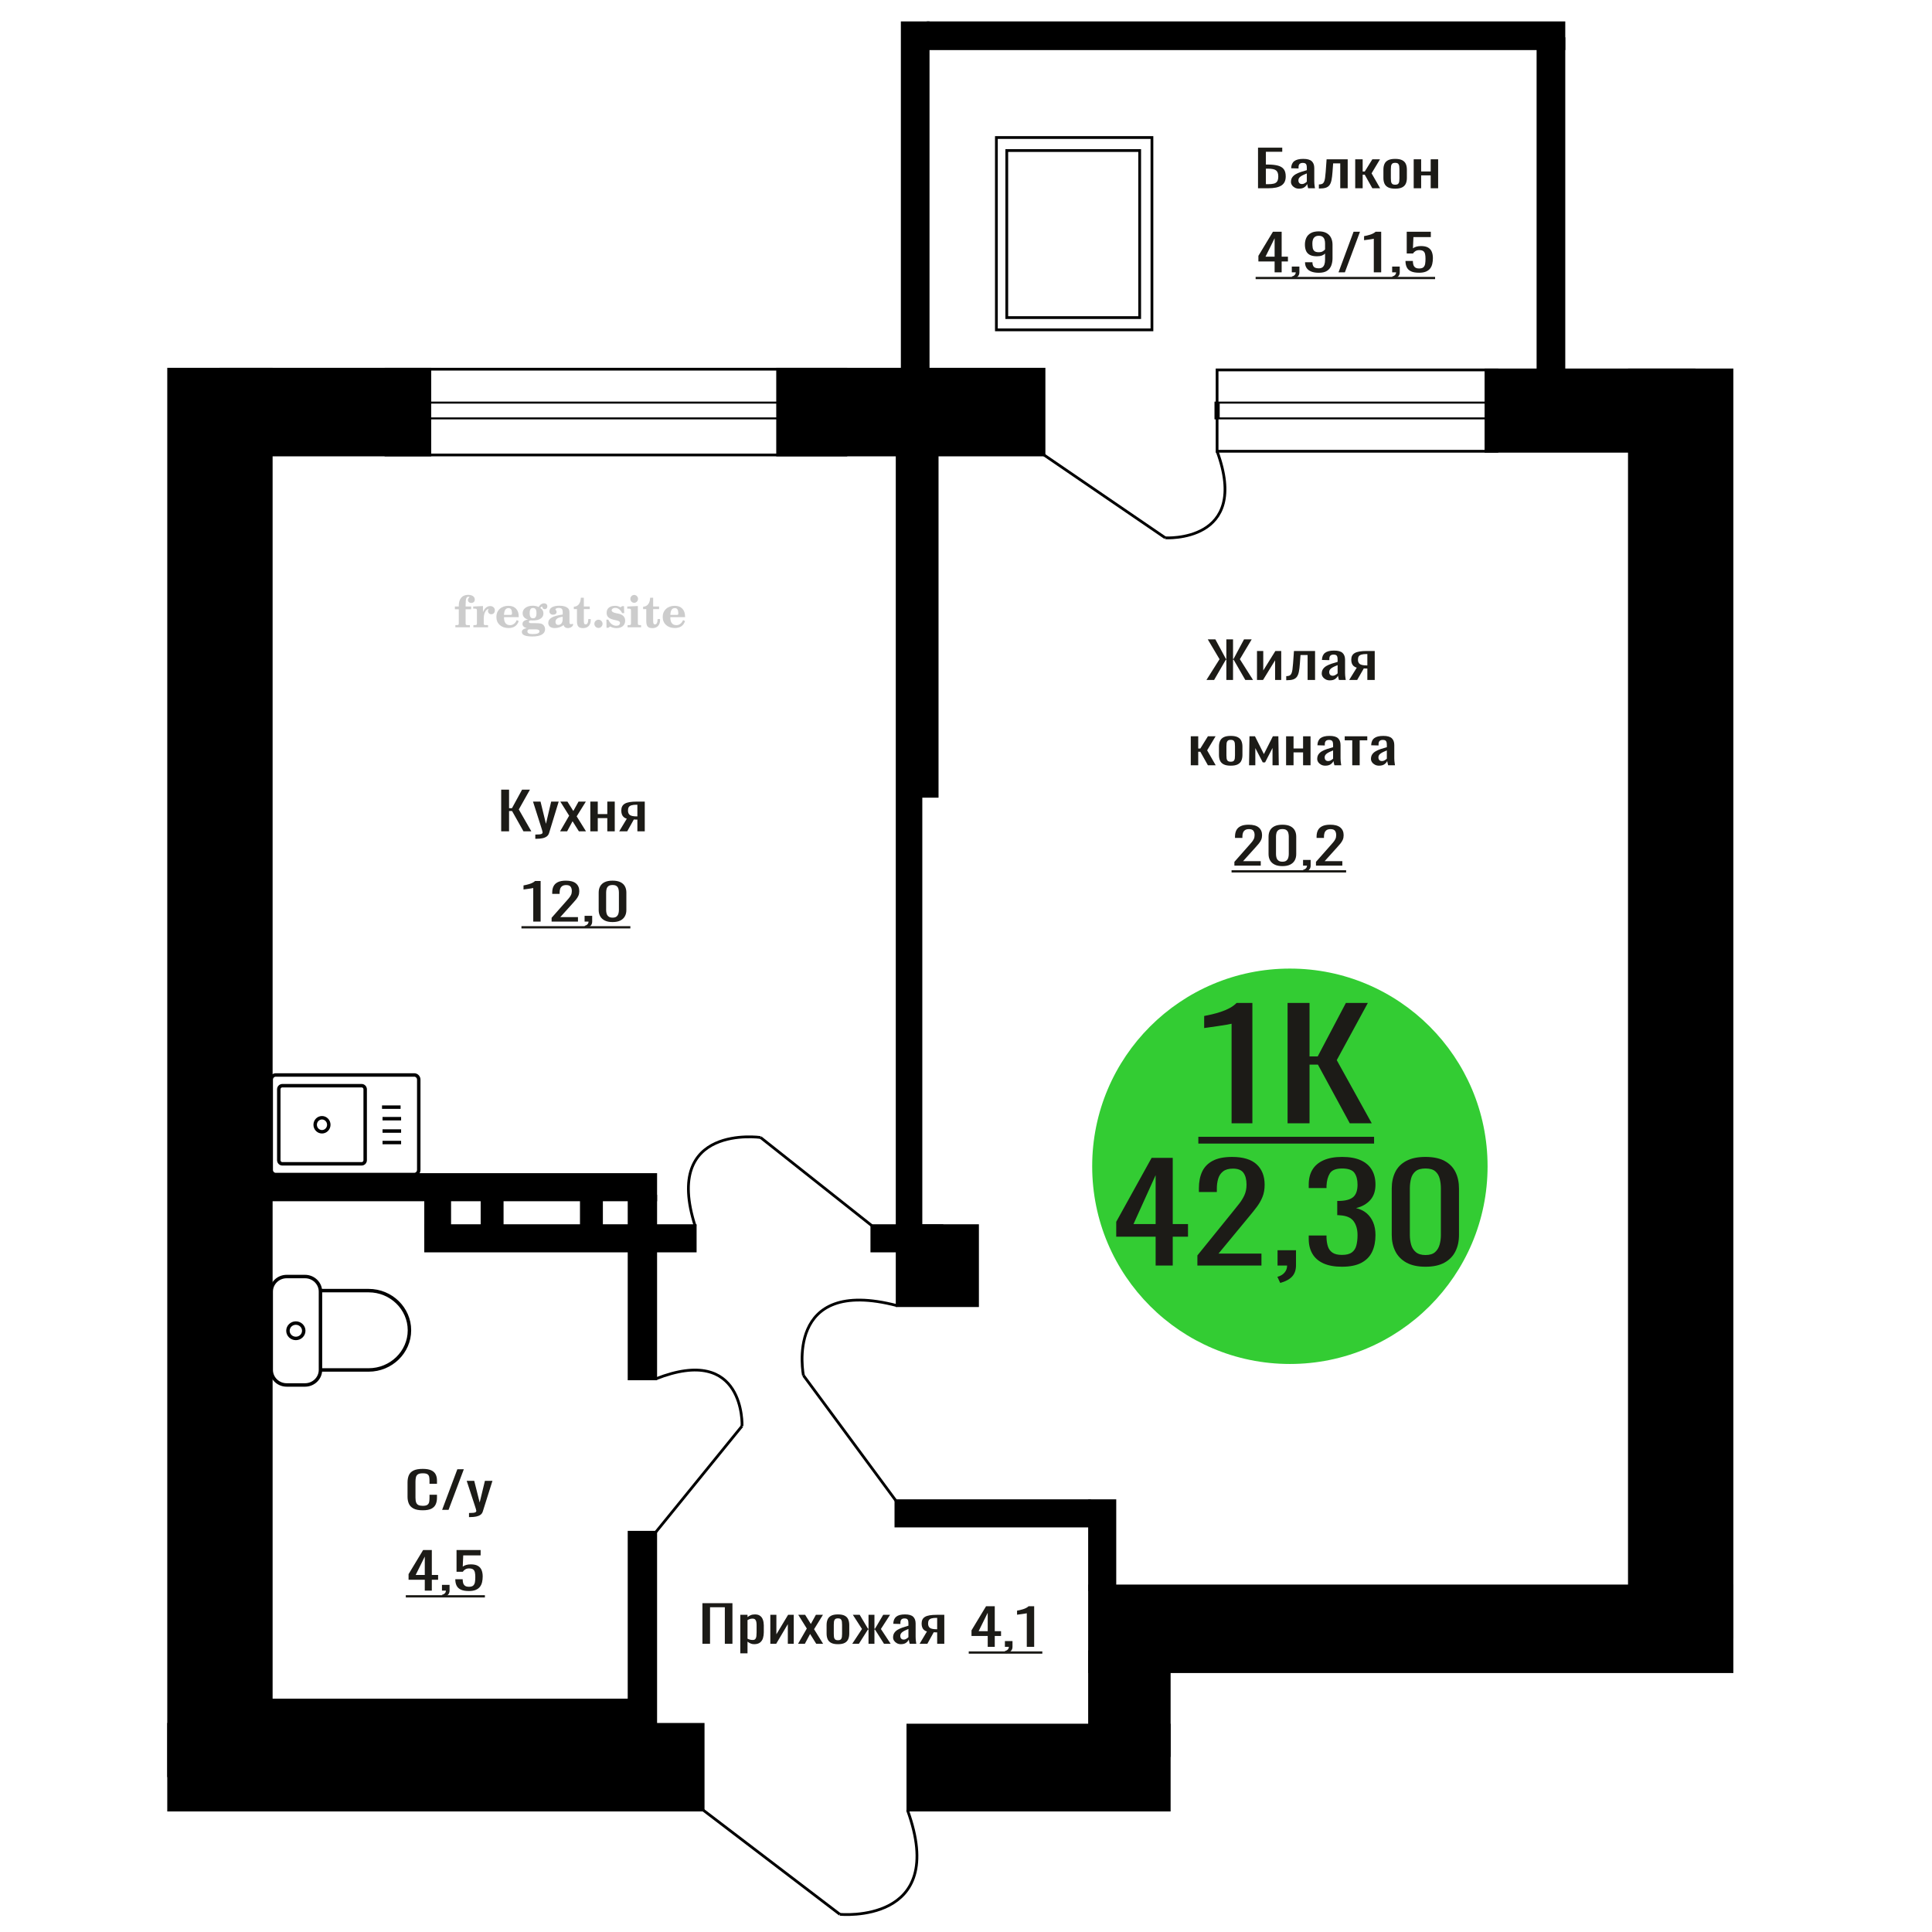 <?xml version="1.0" encoding="UTF-8"?>
<!DOCTYPE svg PUBLIC "-//W3C//DTD SVG 1.1//EN" "http://www.w3.org/Graphics/SVG/1.1/DTD/svg11.dtd">
<!-- Creator: CorelDRAW 2019 -->
<svg xmlns="http://www.w3.org/2000/svg" xml:space="preserve" width="140mm" height="140mm" version="1.1" style="shape-rendering:geometricPrecision; text-rendering:geometricPrecision; image-rendering:optimizeQuality; fill-rule:evenodd; clip-rule:evenodd"
viewBox="0 0 14000 14000"
 xmlns:xlink="http://www.w3.org/1999/xlink">
 <defs>
  <style type="text/css">
   <![CDATA[
    .str0 {stroke:black;stroke-width:25;stroke-miterlimit:22.926}
    .str1 {stroke:black;stroke-width:20;stroke-miterlimit:22.926}
    .fil1 {fill:none}
    .fil5 {fill:black}
    .fil2 {fill:#1C1B17}
    .fil3 {fill:#33CC33}
    .fil0 {fill:#1C1B17;fill-rule:nonzero}
    .fil4 {fill:#CCCCCC;fill-rule:nonzero}
   ]]>
  </style>
 </defs>
 <g id="Слой_x0020_1">
  <path class="fil0" d="M3063.33 10944.09c-28.98,0 -51.49,-4.36 -67.49,-13.08 -16.01,-8.72 -27.13,-20.46 -33.37,-35.23 -6.23,-14.77 -9.35,-31.24 -9.35,-49.4l0 -103.89c0,-19.86 3.12,-37.17 9.35,-51.94 6.24,-14.77 17.36,-26.22 33.37,-34.33 16,-8.11 38.51,-12.17 67.49,-12.17 25.63,0 45.94,3.39 60.93,10.17 15,6.78 25.79,16.47 32.36,29.06 6.57,12.6 9.86,27.73 9.86,45.41l0 23.25 -54.09 0 0 -20.71c0,-10.9 -0.77,-20.52 -2.29,-28.88 -1.51,-8.35 -5.64,-14.83 -12.39,-19.43 -6.73,-4.6 -18.02,-6.9 -33.86,-6.9 -16.19,0 -27.98,2.48 -35.4,7.44 -7.42,4.97 -12.22,11.99 -14.41,21.07 -2.2,9.08 -3.3,19.68 -3.3,31.79l0 116.6c0,14.77 1.7,26.45 5.07,35.05 3.37,8.6 8.92,14.71 16.68,18.34 7.75,3.63 18.2,5.45 31.36,5.45 15.49,0 26.63,-2.48 33.36,-7.45 6.74,-4.96 10.96,-11.8 12.64,-20.52 1.69,-8.72 2.54,-18.89 2.54,-30.51l0 -21.8 54.09 0 0 21.8c0,17.92 -3.04,33.72 -9.11,47.4 -6.05,13.68 -16.51,24.34 -31.34,31.97 -14.83,7.63 -35.74,11.44 -62.7,11.44z"/>
  <polygon id="1" class="fil0" points="3203.89,10940.82 3314.12,10646.6 3361.14,10646.6 3250.41,10940.82 "/>
  <path id="2" class="fil0" d="M3398.57 10993.49l0 -29.79c13.14,0 23.6,-0.42 31.35,-1.27 7.75,-0.84 13.31,-2.42 16.67,-4.72 3.39,-2.3 5.07,-5.51 5.07,-9.63 0,-2.17 -1.18,-7.02 -3.55,-14.52 -2.35,-7.51 -4.88,-15.5 -7.58,-23.98l-58.65 -178.71 54.61 0 39.43 156.92 37.92 -156.92 54.61 0 -69.77 221.57c-3.03,10.17 -8.6,18.23 -16.69,24.16 -8.09,5.93 -18.46,10.23 -31.09,12.89 -12.64,2.67 -27.9,4 -45.76,4l-6.57 0z"/>
  <path class="fil1 str0" d="M1965.43 9927.17l0 -568.06c0,-59.86 50.35,-108.83 111.89,-108.83l133.01 0c61.54,0 111.89,48.97 111.89,108.83l0 568.06c0,59.85 -50.35,108.82 -111.89,108.82l-133.01 0c-61.54,0 -111.89,-48.97 -111.89,-108.82zm356.79 0l0 -574.86 349.3 0c162.54,0 295.52,129.34 295.52,287.42l0 0.01c0,158.09 -132.98,287.43 -295.52,287.43l-349.3 0zm-235.66 -284.03c0,-30.76 25.64,-55.7 57.27,-55.7 31.63,0 57.27,24.94 57.27,55.7 0,30.76 -25.64,55.7 -57.27,55.7 -31.63,0 -57.27,-24.94 -57.27,-55.7z"/>
  <path class="fil0" d="M3078.13 11526.26l0 -78.82 -117.54 0 0 -40.69 105.53 -174.71 63.02 0 0 180.89 45.53 0 0 34.51 -45.53 0 0 78.82 -51.01 0zm-66.03 -113.33l66.03 0 0 -133.67 -66.03 133.67z"/>
  <path id="1" class="fil0" d="M3210.66 11573.84l-8.5 -16.7c9.01,-2.18 16.09,-6 21.26,-11.45 5.17,-5.45 7.76,-11.92 7.76,-19.43l-28.52 0 0 -41.77 55.02 0 0 41.04c0,12.84 -3.84,23.07 -11.51,30.7 -7.65,7.63 -19.5,13.5 -35.51,17.61z"/>
  <path id="2" class="fil0" d="M3397.24 11529.17c-24.35,0 -43.69,-3.39 -58.03,-10.17 -14.33,-6.79 -24.59,-16.59 -30.76,-29.43 -6.17,-12.83 -9.25,-28.09 -9.25,-45.77l53.52 0c0,8.72 1.01,17.26 3,25.61 2,8.36 6.26,15.26 12.75,20.71 6.5,5.45 16.43,8.17 29.76,8.17 14.68,0 25.19,-3.09 31.52,-9.26 6.33,-6.18 10.33,-14.53 12.01,-25.07 1.66,-10.53 2.49,-22.46 2.49,-35.77 0,-13.32 -0.99,-24.64 -3,-33.97 -2,-9.32 -6.17,-16.46 -12.51,-21.43 -6.33,-4.96 -16.33,-7.45 -30,-7.45 -11,0 -20.34,2.49 -28.01,7.45 -7.67,4.97 -13.34,10.6 -17,16.89l-45.53 0 0 -157.64 174.56 0 0 38.86 -126.04 0 -3.5 81.37c6.68,-5.09 14.92,-9.08 24.76,-11.99 9.84,-2.9 21.09,-4.36 33.76,-4.36 22,0 39.27,3.76 51.77,11.26 12.51,7.51 21.33,17.8 26.51,30.88 5.16,13.07 7.75,28.09 7.75,45.04 0,15.01 -1.5,29 -4.5,41.95 -3,12.96 -8.25,24.22 -15.75,33.79 -7.51,9.56 -17.77,17.01 -30.76,22.33 -13.02,5.33 -29.51,8 -49.52,8z"/>
  <polygon id="3" class="fil2" points="2940.58,11559.28 3513.77,11559.28 3513.77,11575.79 2940.58,11575.79 "/>
  <circle class="fil3" cx="9346.96" cy="8451.28" r="1432.58"/>
  <path class="fil0" d="M8374.16 9170.54l0 -209.03 -285.56 0 0 -107.89 256.41 -463.34 153.1 0 0 479.71 110.58 0 0 91.52 -110.58 0 0 209.03 -123.95 0zm-160.4 -300.55l160.4 0 0 -354.49 -160.4 354.49z"/>
  <path id="1" class="fil0" d="M8676.73 9170.54l0 -73.21 250.32 -309.22c18.64,-23.12 35.85,-44.63 51.65,-64.54 15.8,-19.9 28.76,-40.94 38.89,-63.09 10.13,-22.16 15.19,-47.68 15.19,-76.58 0,-35.97 -7.29,-64.22 -21.88,-84.77 -14.58,-20.55 -40.1,-30.83 -76.56,-30.83 -30.77,0 -54.68,6.74 -71.68,20.23 -17.02,13.49 -28.76,31.15 -35.25,52.98 -6.47,21.84 -9.71,45.28 -9.71,70.32l0 26.01 -130.03 0 0 -26.97c0,-46.88 7.91,-87.18 23.7,-120.89 15.79,-33.72 41.31,-59.89 76.56,-78.51 35.23,-18.63 82.02,-27.94 140.35,-27.94 79.38,0 138.52,17.82 177.41,53.46 38.88,35.65 58.32,84.93 58.32,147.87 0,33.39 -5.06,62.61 -15.19,87.66 -10.12,25.04 -23.29,48.48 -39.49,70.32 -16.21,21.83 -34.03,44.31 -53.47,67.43l-226.01 273.57 311.07 0 0 86.7 -464.19 0z"/>
  <path id="2" class="fil0" d="M9277.02 9296.73l-20.66 -44.31c21.87,-5.78 39.09,-15.89 51.64,-30.34 12.56,-14.45 18.83,-31.63 18.83,-51.54l-69.26 0 0 -110.78 133.67 0 0 108.85c0,34.04 -9.32,61.17 -27.95,81.4 -18.63,20.23 -47.39,35.8 -86.27,46.72z"/>
  <path id="3" class="fil0" d="M9724.19 9179.21c-53.46,0 -98.01,-8.03 -133.66,-24.08 -35.65,-16.06 -62.38,-39.18 -80.2,-69.36 -17.82,-30.18 -26.73,-65.82 -26.73,-106.92l0 -26.01 128.8 0c0,2.57 0,5.29 0,8.18 0,2.89 0,5.94 0,9.16 0.81,23.11 4.25,43.99 10.33,62.61 6.07,18.62 17.01,33.39 32.81,44.31 15.8,10.92 38.68,16.38 68.65,16.38 31.6,0 55.49,-5.94 71.7,-17.82 16.2,-11.88 27.14,-28.74 32.81,-50.58 5.67,-21.83 8.51,-46.88 8.51,-75.13 0,-41.1 -9.53,-74.66 -28.56,-100.67 -19.04,-26.01 -52.45,-40.29 -100.25,-42.86 -2.44,-0.65 -5.46,-0.97 -9.11,-0.97 -3.64,0 -6.68,0 -9.12,0l0 -103.07c2.44,0 5.27,0 8.5,0 3.25,0 6.08,0 8.52,0 46.17,-1.28 79.38,-10.92 99.64,-28.9 20.25,-17.98 30.38,-47.84 30.38,-89.58 0,-35.32 -7.5,-63.58 -22.48,-84.77 -14.99,-21.2 -44.76,-31.79 -89.31,-31.79 -44.56,0 -74.13,11.72 -88.71,35.16 -14.58,23.44 -22.69,53.46 -24.31,90.07 0,2.56 0,5.29 0,8.18 0,2.89 0,5.62 0,8.19l-128.8 0 0 -26.01c0,-41.74 8.91,-77.38 26.73,-106.92 17.82,-29.54 44.76,-52.34 80.8,-68.4 36.06,-16.05 80.81,-24.08 134.29,-24.08 54.26,0 99.22,8.03 134.87,24.08 35.65,16.06 62.38,39.02 80.2,68.88 17.83,29.86 26.73,65.66 26.73,107.41 0,46.88 -12.75,84.44 -38.27,112.7 -25.52,28.26 -59.74,47.52 -102.68,57.8 29.97,7.06 55.29,19.26 75.94,36.6 20.66,17.34 36.66,39.34 48,65.99 11.35,26.65 17.01,57.64 17.01,92.96 0,46.23 -8.09,86.53 -24.29,120.89 -16.21,34.36 -42.13,61.01 -77.78,79.95 -35.64,18.95 -82.63,28.42 -140.96,28.42z"/>
  <path id="4" class="fil0" d="M10329.34 9179.21c-55.9,0 -101.86,-9.95 -137.92,-29.86 -36.05,-19.91 -62.78,-47.2 -80.2,-81.88 -17.42,-34.68 -26.13,-74.18 -26.13,-118.49l0 -336.18c0,-45.6 8.51,-85.58 25.52,-119.93 17.02,-34.36 43.55,-61.17 79.6,-80.44 36.04,-19.27 82.43,-28.9 139.13,-28.9 56.71,0 102.88,9.63 138.53,28.9 35.64,19.27 61.96,46.08 78.98,80.44 17.02,34.35 25.52,74.33 25.52,119.93l0 336.18c0,44.96 -8.7,84.77 -26.13,119.45 -17.42,34.68 -43.94,61.81 -79.59,81.4 -35.64,19.59 -81.42,29.38 -137.31,29.38zm0 -84.77c30.79,0 54.08,-7.06 69.87,-21.19 15.79,-14.13 26.73,-32.27 32.81,-54.43 6.08,-22.15 9.11,-45.11 9.11,-68.87l0 -338.12c0,-25.04 -2.83,-48.64 -8.5,-70.8 -5.67,-22.16 -16.4,-39.98 -32.21,-53.46 -15.79,-13.49 -39.48,-20.23 -71.08,-20.23 -31.59,0 -55.49,6.74 -71.69,20.23 -16.21,13.48 -27.15,31.3 -32.81,53.46 -5.68,22.16 -8.5,45.76 -8.5,70.8l0 338.12c0,23.76 3.02,46.72 9.1,68.87 6.08,22.16 17.42,40.3 34.03,54.43 16.61,14.13 39.9,21.19 69.87,21.19z"/>
  <path class="fil0" d="M8924.49 8139.88l0 -721.52c-0.94,0.71 -11.5,2.87 -31.69,6.46 -20.2,3.59 -42.98,7.18 -68.33,10.77 -25.35,3.59 -47.89,6.82 -67.62,9.69 -19.73,2.87 -30.06,4.31 -30.99,4.31l0 -87.23c15.96,-2.87 34.51,-6.82 55.64,-11.85 21.14,-5.02 42.73,-11.13 64.8,-18.3 22.07,-7.18 43.21,-16.16 63.4,-26.93 20.2,-10.77 37.33,-23.33 51.42,-37.69l114.11 0 0 872.29 -150.74 0z"/>
  <polygon id="1" class="fil0" points="9330.21,8139.88 9330.21,7267.59 9489.4,7267.59 9489.4,7655.28 9548.57,7655.28 9752.84,7267.59 9912.03,7267.59 9686.63,7682.2 9940.21,8139.88 9781.02,8139.88 9549.98,7714.5 9489.4,7714.5 9489.4,8139.88 "/>
  <polygon id="2" class="fil2" points="8683.59,8237.78 9957.12,8237.78 9957.12,8286.73 8683.59,8286.73 "/>
  <path class="fil4" d="M3296.36 4415.06l0 -20 28.15 0 0 -6.35c0,-24.71 5.87,-43.87 17.67,-57.58 11.8,-13.7 28.37,-20.53 49.64,-20.53 14.92,0 26.72,3.07 35.45,9.16 8.74,6.08 13.13,14.28 13.13,24.6 0,7.68 -2.33,13.71 -6.99,18.1 -4.65,4.39 -11.11,6.56 -19.42,6.56 -6.82,0 -12.38,-2.01 -16.67,-6.03 -4.28,-4.02 -6.45,-9.21 -6.45,-15.5 0,-6.62 2.96,-12.49 8.94,-17.68 1.22,-1.22 1.85,-2.01 1.85,-2.33 0,-1.11 -0.53,-1.96 -1.53,-2.43 -1.06,-0.53 -2.75,-0.8 -5.13,-0.8 -7.89,0 -13.34,4.03 -16.36,12.02 -3.07,7.99 -4.6,24.23 -4.6,48.73l0 10.06 39.95 0 0 20 -39.95 0 0 102.87c0,4.66 0.95,7.83 2.91,9.52 1.96,1.7 5.72,2.54 11.27,2.54l16.94 0 0 15.88 -105.41 0 0 -15.88 13.91 -0.31c4.24,-0.21 7.09,-1.11 8.63,-2.81 1.48,-1.64 2.22,-4.6 2.22,-8.94l0 -102.87 -28.15 0z"/>
  <path id="1" class="fil4" d="M3430.24 4545.87l0 -15.88 14.87 -0.31c4.34,-0.32 7.25,-1.27 8.68,-2.86 1.43,-1.59 2.17,-4.55 2.17,-8.89l0 -95.04c0,-5.08 -1.11,-8.47 -3.39,-10.11 -2.27,-1.64 -6.98,-2.48 -14.13,-2.48 -0.95,0 -2.48,0.05 -4.6,0.16 -2.12,0.1 -3.7,0.15 -4.87,0.15l0 -15.55 70.75 -3.5 0 43.71c6.25,-14.34 13.65,-25.18 22.39,-32.49 8.67,-7.25 18.46,-10.9 29.42,-10.9 10.16,0 18.41,2.86 24.76,8.52 6.35,5.72 9.53,12.97 9.53,21.86 0,8.67 -2.33,15.61 -7.04,20.85 -4.71,5.23 -10.9,7.83 -18.57,7.83 -7.15,0 -12.97,-2.28 -17.47,-6.88 -4.49,-4.61 -6.77,-10.59 -6.77,-17.94 0,-2.91 0.48,-5.56 1.43,-8.04 0.9,-2.49 2.38,-4.87 4.34,-7.15 -11.8,3.81 -20.75,12.01 -26.94,24.5 -6.19,12.49 -9.31,28.79 -9.31,48.84l0 33.66c0,4.34 0.74,7.3 2.22,8.94 1.54,1.7 4.39,2.6 8.63,2.81l20.27 0.31 0 15.88 -106.37 0z"/>
  <path id="2" class="fil4" d="M3744.62 4493.48l13.97 6.67c-4.97,16.62 -13.65,29.26 -26.09,37.89 -12.48,8.62 -28.31,12.91 -47.51,12.91 -26.36,0 -47.58,-7.41 -63.77,-22.17 -16.14,-14.77 -24.23,-34.13 -24.23,-58.1 0,-23.92 8.04,-43.4 24.07,-58.32 16.09,-14.92 37.1,-22.38 63.03,-22.38 23.65,0 42.01,6.82 55.14,20.53 13.12,13.65 19.68,32.86 19.68,57.52l0 4.18 -106.68 0 0 2.17c0,18.36 3.7,32.23 11.06,41.59 7.41,9.37 18.41,14.02 32.97,14.02 10.63,0 20,-3.06 28.04,-9.2 8.1,-6.14 14.87,-15.24 20.32,-27.31zm-92.39 -37.78l48.79 0c3.33,0 5.66,-0.74 6.98,-2.17 1.33,-1.43 2.02,-4.07 2.02,-7.94 0,-13.65 -2.07,-23.6 -6.14,-29.79 -4.08,-6.19 -10.48,-9.31 -19.26,-9.31 -10.11,0 -17.84,4.07 -23.18,12.17 -5.29,8.15 -8.36,20.48 -9.21,37.04z"/>
  <path id="3" class="fil4" d="M3817.22 4551.64c-10.26,-2.59 -17.99,-6.41 -23.23,-11.54 -5.23,-5.13 -7.83,-11.43 -7.83,-19 0,-8.36 3.44,-15.24 10.37,-20.69 6.94,-5.39 16.94,-9.1 29.96,-11.06 -12.81,-3.43 -22.55,-9.04 -29.27,-16.93 -6.72,-7.83 -10.1,-17.41 -10.1,-28.68 0,-16.09 6.82,-29.21 20.47,-39.26 13.66,-10.11 31.49,-15.14 53.5,-15.14 7.78,0 15.08,0.8 22.02,2.33 6.93,1.54 13.65,3.86 20.16,6.93l5.45 -7.88c4.23,-6.03 9.31,-10.64 15.18,-13.92 5.88,-3.28 12.02,-4.92 18.42,-4.92 7.04,0 12.75,2.01 17.2,6.03 4.44,4.08 6.67,9.26 6.67,15.56 0,6.19 -1.7,11.27 -5.14,15.13 -3.38,3.87 -7.83,5.82 -13.28,5.82 -3.76,0 -6.93,-0.79 -9.63,-2.38 -2.7,-1.64 -4.87,-4.07 -6.51,-7.35 -0.63,-1.27 -1,-2.81 -1.22,-4.66 -0.31,-2.59 -1.43,-3.91 -3.28,-4.02 -1.85,0 -3.91,0.9 -6.19,2.7 -2.27,1.8 -4.13,4.07 -5.55,6.82 7.83,5.4 13.54,11.17 17.14,17.36 3.6,6.25 5.4,13.39 5.4,21.43 0,16.14 -6.56,28.79 -19.63,37.94 -13.07,9.16 -31.23,13.76 -54.46,13.76 -1.95,0 -4.71,-0.1 -8.25,-0.32 -3.49,-0.21 -6.03,-0.31 -7.57,-0.31 -4.87,0 -8.68,0.9 -11.37,2.75 -2.76,1.8 -4.13,4.29 -4.13,7.46 0,3.65 1.21,6.19 3.65,7.62 2.43,1.43 6.67,2.17 12.75,2.17l23.02 0c12.07,0 22.6,0.37 31.54,1.16 8.99,0.8 15.13,1.8 18.57,3.02 8.68,3.12 15.45,8.26 20.32,15.5 4.87,7.25 7.31,15.62 7.31,25.09 0,16.72 -7.94,29.58 -23.82,38.57 -15.87,9 -38.63,13.5 -68.31,13.5 -25.24,0 -44.24,-2.75 -56.99,-8.2 -12.76,-5.51 -19.16,-13.66 -19.16,-24.5 0,-7.15 3.12,-13.08 9.31,-17.89 6.19,-4.82 15.03,-8.15 26.51,-10zm15.62 8.84c-4.03,1.64 -6.88,3.54 -8.58,5.66 -1.69,2.11 -2.54,4.87 -2.54,8.31 0,6.93 3.02,12.06 9,15.34 5.98,3.33 15.29,4.98 27.94,4.98 17.14,0 29.84,-1.59 38.05,-4.71 8.2,-3.18 12.33,-8.05 12.33,-14.72 0,-5.23 -2.23,-9.04 -6.67,-11.37 -4.45,-2.33 -12.07,-3.49 -22.86,-3.49l-46.67 0zm5.39 -117.59c0,13.07 1.96,22.6 5.88,28.58 3.97,5.98 10.1,8.99 18.52,8.99 8.46,0 14.71,-3.01 18.78,-9.1 4.02,-6.03 6.04,-15.5 6.04,-28.47 0,-12.7 -2.02,-22.12 -6.04,-28.2 -4.07,-6.09 -10.32,-9.16 -18.78,-9.16 -8.42,0 -14.55,3.07 -18.52,9.16 -3.92,6.08 -5.88,15.5 -5.88,28.2z"/>
  <path id="4" class="fil4" d="M4077.36 4469.03c-18.79,3.02 -32.17,7.47 -40.11,13.34 -7.99,5.87 -11.96,14.13 -11.96,24.82 0,6.51 1.8,11.64 5.34,15.5 3.55,3.81 8.37,5.72 14.35,5.72 9.78,0 17.67,-3.65 23.54,-10.96 5.88,-7.3 8.84,-17.3 8.84,-30l0 -18.42zm49.21 40.22c0,5.08 0.9,8.68 2.7,10.85 1.8,2.17 4.76,3.23 8.79,3.23 1.85,0 3.96,-0.53 6.35,-1.64 2.38,-1.06 3.86,-1.59 4.49,-1.59 1.22,0 2.23,0.37 2.97,1.22 0.68,0.84 1.06,2.01 1.06,3.59 0,6.62 -3.76,12.65 -11.33,18.16 -7.57,5.45 -16.61,8.2 -27.15,8.2 -7.88,0 -14.6,-2.07 -20.16,-6.25 -5.61,-4.18 -8.89,-9.57 -9.94,-16.14 -8.68,7.09 -18.53,12.6 -29.53,16.51 -11.01,3.92 -22.33,5.88 -34.03,5.88 -15.18,0 -26.99,-3.28 -35.35,-9.9 -8.36,-6.61 -12.54,-15.93 -12.54,-27.94 0,-15.98 8.42,-28.84 25.19,-38.47 16.78,-9.68 43.34,-16.93 79.59,-21.8l0 -17.25c0,-11.17 -2.22,-19.05 -6.67,-23.71 -4.44,-4.65 -11.85,-6.98 -22.17,-6.98 -6.72,0 -12.38,1.11 -16.94,3.33 -4.6,2.22 -6.93,4.82 -6.93,7.67 0,0.74 1.38,2.86 4.13,6.41 2.75,3.49 4.13,7.41 4.13,11.8 0,5.98 -2.33,10.79 -7.04,14.5 -4.71,3.65 -10.85,5.5 -18.36,5.5 -7.68,0 -14.03,-2.22 -19.11,-6.67 -5.02,-4.44 -7.56,-10 -7.56,-16.72 0,-13.23 6.35,-23.49 19.05,-30.8 12.75,-7.25 30.69,-10.9 53.97,-10.9 13.02,0 24.45,1.33 34.35,3.97 9.84,2.59 17.99,6.51 24.39,11.64 5.08,3.97 8.63,8.42 10.64,13.44 2.01,4.98 3.01,12.65 3.01,22.97l0 67.89z"/>
  <path id="5" class="fil4" d="M4280.41 4485.86c0,0.74 0.1,1.85 0.26,3.34 0.16,1.48 0.21,2.59 0.21,3.33 0,18.57 -4.92,33.07 -14.76,43.5 -9.9,10.37 -23.6,15.56 -41.12,15.56 -15.98,0 -27.36,-3.76 -34.08,-11.33 -6.72,-7.51 -10.05,-20.8 -10.05,-39.85l0 -86.62 -22.86 0 0 -17.04c15.72,-1 27.94,-7.14 36.62,-18.31 8.68,-11.16 13.44,-26.93 14.29,-47.2l21.8 0 0 63.82 42.86 0 0 18.73 -42.86 0 0 84.14c0,10.74 1,17.88 2.96,21.38 1.96,3.54 5.4,5.29 10.37,5.29 6.09,0 10.69,-3.23 13.87,-9.63 3.12,-6.41 4.87,-16.09 5.18,-29.11l17.31 0z"/>
  <path id="6" class="fil4" d="M4336.55 4490.62c8.05,0 15.03,2.92 20.91,8.79 5.87,5.82 8.83,12.8 8.83,20.95 0,8.21 -2.91,15.24 -8.78,21.12 -5.82,5.87 -12.81,8.84 -20.96,8.84 -8.09,0 -15.02,-2.97 -20.85,-8.84 -5.87,-5.88 -8.78,-12.91 -8.78,-21.12 0,-8.04 2.96,-15.02 8.84,-20.9 5.87,-5.87 12.8,-8.84 20.79,-8.84z"/>
  <path id="7" class="fil4" d="M4394.23 4489.99l13.71 0c6.51,14.39 14.76,25.4 24.76,33.02 10.06,7.62 21.22,11.43 33.61,11.43 8.09,0 14.49,-1.8 19.2,-5.34 4.77,-3.6 7.15,-8.37 7.15,-14.4 0,-5.4 -2.07,-9.52 -6.25,-12.43 -4.18,-2.91 -13.07,-5.77 -26.72,-8.58 -23.44,-4.49 -39.95,-10.84 -49.53,-18.94 -9.58,-8.1 -14.34,-19.42 -14.34,-33.97 0,-16.14 5.34,-28.63 16.03,-37.47 10.69,-8.89 25.88,-13.33 45.51,-13.33 7.3,0 14.29,0.9 20.8,2.75 6.56,1.85 12.54,4.5 17.94,7.99l12.43 -8.52 13.07 0 1.54 50.8 -14.92 0c-5.56,-11.91 -12.76,-21.27 -21.54,-27.99 -8.79,-6.72 -18.21,-10.11 -28.31,-10.11 -7.68,0 -13.92,1.69 -18.73,5.13 -4.87,3.44 -7.31,7.73 -7.31,12.91 0,9.85 12.54,16.99 37.57,21.44 3.02,0.52 5.35,0.95 6.99,1.27 17.67,3.28 31.01,9.26 39.9,17.93 8.89,8.68 13.33,19.95 13.33,33.77 0,16.66 -5.61,29.84 -16.82,39.58 -11.22,9.79 -26.52,14.66 -45.94,14.66 -8.67,0 -16.93,-1.01 -24.66,-3.07 -7.77,-2.07 -14.76,-5.03 -21.11,-8.95l-13.65 9.48 -12.75 0 -0.96 -59.06z"/>
  <path id="8" class="fil4" d="M4567.85 4339.49c0,-7.88 2.7,-14.55 8.15,-20 5.45,-5.5 12.01,-8.25 19.79,-8.25 7.46,0 13.92,2.75 19.42,8.31 5.45,5.55 8.2,12.17 8.2,19.94 0,7.78 -2.7,14.45 -8.15,20.11 -5.45,5.67 -11.9,8.47 -19.47,8.47 -7.78,0 -14.34,-2.75 -19.79,-8.31 -5.45,-5.55 -8.15,-12.27 -8.15,-20.27zm54.29 178.39c0,4.44 0.74,7.51 2.17,9.1 1.48,1.59 4.39,2.49 8.73,2.7l12.6 0.31 0 15.88 -98.11 0 0 -15.88 13.81 -0.31c4.29,-0.21 7.2,-1.11 8.68,-2.81 1.53,-1.64 2.28,-4.65 2.28,-8.99l0 -95.04c0,-5.03 -1.12,-8.42 -3.39,-10.06 -2.28,-1.64 -6.93,-2.48 -13.97,-2.48 -0.95,0 -2.44,0.05 -4.61,0.16 -2.11,0.1 -3.75,0.15 -5.02,0.15l0 -15.55 76.83 -3.5 0 126.32z"/>
  <path id="9" class="fil4" d="M4782.7 4485.86c0,0.74 0.1,1.85 0.26,3.34 0.16,1.48 0.21,2.59 0.21,3.33 0,18.57 -4.92,33.07 -14.76,43.5 -9.9,10.37 -23.6,15.56 -41.12,15.56 -15.98,0 -27.36,-3.76 -34.08,-11.33 -6.72,-7.51 -10.05,-20.8 -10.05,-39.85l0 -86.62 -22.86 0 0 -17.04c15.72,-1 27.94,-7.14 36.62,-18.31 8.68,-11.16 13.44,-26.93 14.29,-47.2l21.8 0 0 63.82 42.86 0 0 18.73 -42.86 0 0 84.14c0,10.74 1,17.88 2.96,21.38 1.96,3.54 5.4,5.29 10.37,5.29 6.09,0 10.69,-3.23 13.87,-9.63 3.12,-6.41 4.87,-16.09 5.18,-29.11l17.31 0z"/>
  <path id="10" class="fil4" d="M4949.86 4493.48l13.97 6.67c-4.97,16.62 -13.65,29.26 -26.09,37.89 -12.48,8.62 -28.31,12.91 -47.51,12.91 -26.36,0 -47.58,-7.41 -63.77,-22.17 -16.14,-14.77 -24.23,-34.13 -24.23,-58.1 0,-23.92 8.04,-43.4 24.07,-58.32 16.09,-14.92 37.1,-22.38 63.03,-22.38 23.65,0 42.01,6.82 55.14,20.53 13.12,13.65 19.68,32.86 19.68,57.52l0 4.18 -106.68 0 0 2.17c0,18.36 3.7,32.23 11.06,41.59 7.41,9.37 18.41,14.02 32.97,14.02 10.63,0 20,-3.06 28.04,-9.2 8.1,-6.14 14.87,-15.24 20.32,-27.31zm-92.39 -37.78l48.79 0c3.33,0 5.66,-0.74 6.98,-2.17 1.33,-1.43 2.02,-4.07 2.02,-7.94 0,-13.65 -2.07,-23.6 -6.14,-29.79 -4.08,-6.19 -10.48,-9.31 -19.26,-9.31 -10.11,0 -17.84,4.07 -23.18,12.17 -5.29,8.15 -8.36,20.48 -9.21,37.04z"/>
  <polygon class="fil0" points="3631.81,6024.13 3631.81,5722.07 3688.82,5722.07 3688.82,5856.32 3710.01,5856.32 3783.18,5722.07 3840.2,5722.07 3759.46,5865.64 3850.27,6024.13 3793.26,6024.13 3710.53,5876.83 3688.82,5876.83 3688.82,6024.13 "/>
  <path id="1" class="fil0" d="M3879.04 6078.2l0 -30.58c13.12,0 23.54,-0.43 31.28,-1.3 7.74,-0.87 13.29,-2.49 16.65,-4.85 3.36,-2.36 5.05,-5.66 5.05,-9.88 0,-2.24 -1.18,-7.21 -3.53,-14.92 -2.35,-7.71 -4.88,-15.91 -7.58,-24.61l-58.53 -183.47 54.5 0 39.36 161.1 37.83 -161.1 54.5 0 -69.63 227.47c-3.03,10.44 -8.58,18.71 -16.65,24.8 -8.08,6.09 -18.42,10.51 -31.03,13.24 -12.62,2.73 -27.84,4.1 -45.66,4.1l-6.56 0z"/>
  <polygon id="2" class="fil0" points="4058.66,6024.13 4124.24,5910.77 4060.16,5808.59 4111.63,5808.59 4154.52,5876.83 4192.36,5808.59 4245.33,5808.59 4178.74,5915.61 4246.34,6024.13 4194.88,6024.13 4148.97,5951.04 4109.61,6024.13 "/>
  <polygon id="3" class="fil0" points="4277.62,6024.13 4277.62,5808.59 4331.61,5808.59 4331.61,5899.21 4400.73,5899.21 4400.73,5808.59 4454.72,5808.59 4454.72,6024.13 4400.73,6024.13 4400.73,5928.29 4331.61,5928.29 4331.61,6024.13 "/>
  <path id="4" class="fil0" d="M4487.01 6024.13l55 -91.36c-9.42,-2.74 -17.08,-6.84 -22.96,-12.31 -5.89,-5.47 -10.18,-12.18 -12.87,-20.14 -2.69,-7.95 -4.03,-16.9 -4.03,-26.85 0,-11.43 2.02,-21.25 6.05,-29.46 4.03,-8.2 10.43,-14.91 19.17,-20.13 8.75,-5.22 20.35,-9.08 34.81,-11.56 14.46,-2.49 32.3,-3.73 53.48,-3.73l56.52 0 0 215.54 -53.48 0 0 -85.02c-5.39,0 -9.94,-0.07 -13.63,-0.19 -3.69,-0.12 -7.74,-0.31 -12.11,-0.56l-47.93 85.77 -58.02 0zm125.62 -108.14c0.68,0 1.78,0 3.29,0 1.52,0 2.44,0 2.78,0l0 -84.65c-0.34,0 -1.26,0 -2.78,0 -1.51,0 -2.43,0 -2.77,0 -15.82,0 -28.35,1.43 -37.6,4.28 -9.24,2.86 -15.72,7.34 -19.42,13.43 -3.7,6.09 -5.54,14.23 -5.54,24.42 0,14.17 4.29,24.74 12.85,31.7 8.58,6.96 24.98,10.57 49.19,10.82z"/>
  <polygon class="fil0" points="5090.02,11911.48 5090.02,11617.26 5307.53,11617.26 5307.53,11911.48 5252.41,11911.48 5252.41,11646.68 5145.13,11646.68 5145.13,11911.48 "/>
  <path id="1" class="fil0" d="M5364.57 11980.5l0 -278.97 52.19 0 0 16.71c6.17,-5.33 13.65,-9.93 22.43,-13.81 8.78,-3.87 19.19,-5.81 31.22,-5.81 14.63,0 26.25,2.85 34.87,8.54 8.61,5.69 15.03,12.83 19.26,21.43 4.23,8.6 6.98,17.31 8.29,26.15 1.3,8.84 1.96,16.41 1.96,22.7l0 50.86c0,14.77 -1.96,28.75 -5.86,41.95 -3.91,13.2 -10.98,23.86 -21.21,31.97 -10.25,8.11 -24.64,12.17 -43.17,12.17 -10.08,0 -19.02,-1.88 -26.82,-5.63 -7.8,-3.76 -14.8,-8.06 -20.97,-12.9l0 84.64 -52.19 0zm89.74 -96.63c9.1,0 15.6,-2.48 19.51,-7.44 3.91,-4.97 6.34,-11.69 7.32,-20.16 0.98,-8.48 1.46,-17.8 1.46,-27.97l0 -50.86c0,-8.71 -0.66,-16.77 -1.95,-24.15 -1.3,-7.39 -4.07,-13.26 -8.29,-17.62 -4.23,-4.36 -10.89,-6.54 -20,-6.54 -6.83,0 -13.33,1.09 -19.5,3.27 -6.18,2.18 -11.55,4.72 -16.1,7.63l0 134.4c4.87,2.66 10.4,4.9 16.58,6.72 6.18,1.82 13.17,2.72 20.97,2.72z"/>
  <polygon id="2" class="fil0" points="5582.08,11911.48 5582.08,11701.53 5625.99,11701.53 5625.99,11842.83 5710.84,11701.53 5751.8,11701.53 5751.8,11911.48 5708.89,11911.48 5708.89,11769.09 5624.52,11911.48 "/>
  <polygon id="3" class="fil0" points="5783.01,11911.48 5846.41,11801.06 5784.48,11701.53 5834.22,11701.53 5875.67,11768 5912.25,11701.53 5963.46,11701.53 5899.08,11805.78 5964.42,11911.48 5914.68,11911.48 5870.31,11840.28 5832.27,11911.48 "/>
  <path id="4" class="fil0" d="M6072.21 11914.39c-20.81,0 -37.23,-3.15 -49.26,-9.45 -12.03,-6.29 -20.56,-15.25 -25.61,-26.88 -5.03,-11.62 -7.55,-25.3 -7.55,-41.04l0 -61.03c0,-15.74 2.52,-29.42 7.55,-41.04 5.05,-11.63 13.58,-20.59 25.61,-26.88 12.03,-6.3 28.45,-9.45 49.26,-9.45 20.81,0 37.15,3.15 49.01,9.45 11.86,6.29 20.32,15.25 25.35,26.88 5.05,11.62 7.56,25.3 7.56,41.04l0 61.03c0,15.74 -2.51,29.42 -7.56,41.04 -5.03,11.63 -13.49,20.59 -25.35,26.88 -11.86,6.3 -28.2,9.45 -49.01,9.45zm0 -28.7c10.08,0 17.14,-2.18 21.21,-6.54 4.07,-4.36 6.5,-10.11 7.32,-17.25 0.82,-7.15 1.22,-14.59 1.22,-22.34l0 -65.75c0,-7.99 -0.4,-15.5 -1.22,-22.52 -0.82,-7.02 -3.25,-12.77 -7.32,-17.25 -4.07,-4.48 -11.13,-6.72 -21.21,-6.72 -10.09,0 -17.23,2.24 -21.46,6.72 -4.23,4.48 -6.75,10.23 -7.56,17.25 -0.82,7.02 -1.22,14.53 -1.22,22.52l0 65.75c0,7.75 0.4,15.19 1.22,22.34 0.81,7.14 3.33,12.89 7.56,17.25 4.23,4.36 11.37,6.54 21.46,6.54z"/>
  <polygon id="5" class="fil0" points="6175.59,11911.48 6246.3,11804.32 6179.98,11701.53 6229.72,11701.53 6289.7,11802.51 6293.61,11802.51 6293.61,11701.53 6336.52,11701.53 6336.52,11802.51 6340.43,11802.51 6399.92,11701.53 6449.66,11701.53 6383.34,11804.32 6454.05,11911.48 6405.77,11911.48 6340.43,11808.32 6336.52,11808.32 6336.52,11911.48 6293.61,11911.48 6293.61,11808.32 6289.22,11808.32 6223.86,11911.48 "/>
  <path id="6" class="fil0" d="M6528.17 11914.39c-11.05,0 -20.81,-2.37 -29.25,-7.09 -8.46,-4.72 -15.12,-10.77 -20.01,-18.16 -4.87,-7.39 -7.3,-15.19 -7.3,-23.43 0,-13.07 2.93,-24.09 8.77,-33.05 5.85,-8.96 13.91,-16.53 24.14,-22.71 10.24,-6.17 22.11,-11.56 35.6,-16.16 13.5,-4.6 27.73,-9.08 42.67,-13.44l0 -14.89c0,-8.48 -0.64,-15.5 -1.95,-21.07 -1.3,-5.57 -3.97,-9.75 -8.04,-12.53 -4.07,-2.79 -10.16,-4.18 -18.28,-4.18 -7.16,0 -12.93,1.21 -17.32,3.63 -4.39,2.42 -7.56,5.88 -9.51,10.36 -1.95,4.48 -2.93,9.74 -2.93,15.8l0 10.53 -51.69 -1.45c0.65,-23.25 7.8,-40.38 21.46,-51.4 13.65,-11.02 34.79,-16.53 63.4,-16.53 27.96,0 47.79,5.69 59.49,17.07 11.7,11.39 17.56,27.85 17.56,49.4l0 95.9c0,6.54 0.24,12.83 0.73,18.89 0.49,6.05 1.13,11.68 1.95,16.89 0.81,5.21 1.55,10.11 2.19,14.71l-47.78 0c-0.98,-3.87 -2.2,-8.78 -3.67,-14.71 -1.46,-5.93 -2.51,-11.32 -3.17,-16.17 -3.25,8.24 -9.5,15.93 -18.77,23.07 -9.27,7.14 -22.03,10.72 -38.29,10.72zm20.49 -33.42c5.2,0 10.07,-1.09 14.64,-3.27 4.55,-2.18 8.6,-4.66 12.19,-7.45 3.57,-2.78 6.01,-5.02 7.3,-6.72l0 -59.57c-8.12,3.39 -15.76,6.78 -22.92,10.17 -7.14,3.39 -13.41,6.96 -18.77,10.72 -5.37,3.75 -9.6,7.99 -12.68,12.71 -3.09,4.72 -4.64,10.11 -4.64,16.16 0,8.48 2.13,15.14 6.34,19.98 4.23,4.85 10.41,7.27 18.54,7.27z"/>
  <path id="7" class="fil0" d="M6663.75 11911.48l53.16 -88.99c-9.1,-2.67 -16.5,-6.66 -22.19,-11.99 -5.69,-5.33 -9.84,-11.87 -12.43,-19.62 -2.61,-7.74 -3.91,-16.46 -3.91,-26.15 0,-11.14 1.95,-20.7 5.86,-28.69 3.89,-8 10.08,-14.53 18.52,-19.62 8.46,-5.09 19.67,-8.84 33.66,-11.26 13.98,-2.42 31.2,-3.63 51.69,-3.63l54.62 0 0 209.95 -51.69 0 0 -82.82c-5.21,0 -9.6,-0.06 -13.17,-0.18 -3.57,-0.12 -7.48,-0.3 -11.71,-0.55l-46.32 83.55 -56.09 0zm121.43 -105.34c0.65,0 1.71,0 3.17,0 1.47,0 2.37,0 2.69,0l0 -82.46c-0.32,0 -1.22,0 -2.69,0 -1.46,0 -2.36,0 -2.68,0 -15.28,0 -27.39,1.4 -36.33,4.18 -8.94,2.79 -15.2,7.15 -18.77,13.08 -3.59,5.93 -5.37,13.86 -5.37,23.79 0,13.8 4.15,24.1 12.43,30.88 8.3,6.78 24.14,10.29 47.55,10.53z"/>
  <path class="fil1 str0" d="M1998.17 7789.67l1003.54 0c18,0 32.74,15.15 32.74,33.67l0 654.2c0,18.52 -14.74,33.67 -32.74,33.67l-1003.54 0c-18,0 -32.74,-15.15 -32.74,-33.67l0 -654.2c0,-18.52 14.74,-33.67 32.74,-33.67zm47.72 77.71l574.66 0c14.13,0 25.68,11.88 25.68,26.41l0 513.3c0,14.53 -11.55,26.42 -25.68,26.42l-574.66 0c-14.13,0 -25.68,-11.89 -25.68,-26.42l0 -513.3c0,-14.53 11.55,-26.41 25.68,-26.41zm287.33 232.29c27.27,0 49.37,22.73 49.37,50.77 0,28.04 -22.1,50.78 -49.37,50.78 -27.27,0 -49.37,-22.74 -49.37,-50.78 0,-28.04 22.1,-50.77 49.37,-50.77zm435.05 -76.88l134.57 0m-130.83 83.55l134.57 0m-134.57 89.51l134.57 0m-134.57 83.55l134.57 0"/>
  <line class="fil1 str1" x1="7565.27" y1="3296.84" x2="8443.99" y2= "3897.35" />
  <path class="fil1 str1" d="M8444.01 3897.35c0,0 620.44,38.77 375.5,-627.38"/>
  <path class="fil0" d="M7157.39 11933.63l0 -78.82 -117.53 0 0 -40.69 105.53 -174.71 63.02 0 0 180.89 45.52 0 0 34.51 -45.52 0 0 78.82 -51.02 0zm-66.02 -113.33l66.02 0 0 -133.67 -66.02 133.67z"/>
  <path id="1" class="fil0" d="M7289.93 11981.21l-8.5 -16.7c9.01,-2.18 16.09,-6 21.26,-11.45 5.17,-5.45 7.76,-11.92 7.76,-19.43l-28.52 0 0 -41.77 55.02 0 0 41.04c0,12.84 -3.84,23.07 -11.51,30.7 -7.66,7.63 -19.5,13.5 -35.51,17.61z"/>
  <path id="2" class="fil0" d="M7440.49 11933.63l0 -243.37c-0.33,0.24 -4.08,0.97 -11.25,2.18 -7.18,1.21 -15.26,2.42 -24.27,3.63 -8.99,1.21 -17,2.3 -24,3.27 -7,0.97 -10.67,1.45 -11,1.45l0 -29.42c5.66,-0.97 12.26,-2.3 19.76,-3.99 7.49,-1.7 15.16,-3.76 23,-6.18 7.83,-2.42 15.34,-5.45 22.51,-9.08 7.17,-3.63 13.26,-7.87 18.26,-12.71l40.51 0 0 294.22 -53.52 0z"/>
  <polygon id="3" class="fil2" points="7019.85,11966.65 7553.03,11966.65 7553.03,11983.16 7019.85,11983.16 "/>
  <polygon class="fil5 str1" points="1222.08,12495.34 5095.24,12495.34 5095.24,13116.42 1222.08,13116.42 "/>
  <polygon class="fil5 str1" points="1965.43,2675.27 1222.08,2675.27 1222.08,12867.74 1965.43,12867.74 "/>
  <polygon class="fil5 str1" points="6578.85,12500.62 6578.85,13116.43 8472.72,13116.43 8472.72,12500.62 "/>
  <line class="fil1 str1" x1="5095.24" y1="13116.42" x2="6085.97" y2= "13871.89" />
  <path class="fil1 str1" d="M6086 13871.89c0,0 792.19,76.62 489.98,-755.46"/>
  <rect class="fil1 str1" transform="matrix(6.29603E-13 -0.721 1.884 1.43696E-13 8819.49 3031.85)" width="158.75" height="1336.15"/>
  <polygon class="fil5 str1" points="6790.99,3243.5 6613.83,3243.5 6613.83,5770.27 6790.99,5770.27 "/>
  <path class="fil0" d="M3864.09 6678.28l0 -243.37c-0.33,0.24 -4.07,0.97 -11.25,2.18 -7.17,1.21 -15.25,2.42 -24.26,3.63 -8.99,1.21 -17.01,2.3 -24,3.27 -7.01,0.97 -10.67,1.45 -11,1.45l0 -29.42c5.66,-0.97 12.25,-2.3 19.76,-3.99 7.49,-1.7 15.16,-3.76 22.99,-6.18 7.84,-2.42 15.34,-5.45 22.52,-9.08 7.17,-3.63 13.26,-7.87 18.25,-12.71l40.52 0 0 294.22 -53.53 0z"/>
  <path id="1" class="fil0" d="M3997.14 6678.28l0 -27.61 103.04 -116.6c7.66,-8.71 14.76,-16.83 21.26,-24.33 6.49,-7.51 11.82,-15.44 16,-23.8 4.17,-8.35 6.25,-17.98 6.25,-28.87 0,-13.56 -3,-24.22 -9.01,-31.97 -6,-7.75 -16.49,-11.62 -31.5,-11.62 -12.67,0 -22.52,2.54 -29.51,7.63 -7.01,5.08 -11.84,11.74 -14.52,19.97 -2.65,8.24 -3.99,17.08 -3.99,26.52l0 9.81 -53.52 0 0 -10.17c0,-17.68 3.25,-32.88 9.76,-45.59 6.5,-12.71 17.01,-22.58 31.51,-29.6 14.5,-7.03 33.76,-10.54 57.76,-10.54 32.69,0 57.02,6.72 73.04,20.16 16,13.44 24,32.03 24,55.76 0,12.59 -2.08,23.61 -6.26,33.05 -4.17,9.45 -9.58,18.29 -16.24,26.52 -6.68,8.23 -14.01,16.71 -22.02,25.43l-93.03 103.16 128.05 0 0 32.69 -191.07 0z"/>
  <path id="2" class="fil0" d="M4244.22 6725.86l-8.5 -16.7c9.01,-2.18 16.09,-6 21.27,-11.45 5.16,-5.45 7.75,-11.92 7.75,-19.43l-28.52 0 0 -41.77 55.02 0 0 41.04c0,12.84 -3.84,23.07 -11.51,30.7 -7.65,7.63 -19.5,13.5 -35.51,17.61z"/>
  <path id="3" class="fil0" d="M4438.8 6681.55c-23.01,0 -41.93,-3.75 -56.77,-11.26 -14.83,-7.51 -25.85,-17.8 -33.01,-30.88 -7.17,-13.07 -10.75,-27.97 -10.75,-44.68l0 -126.77c0,-17.19 3.5,-32.26 10.5,-45.22 7,-12.95 17.92,-23.07 32.76,-30.33 14.83,-7.26 33.93,-10.9 57.27,-10.9 23.34,0 42.34,3.64 57.02,10.9 14.67,7.26 25.5,17.38 32.51,30.33 7,12.96 10.51,28.03 10.51,45.22l0 126.77c0,16.96 -3.59,31.97 -10.76,45.05 -7.17,13.07 -18.09,23.3 -32.75,30.69 -14.68,7.39 -33.52,11.08 -56.53,11.08zm0 -31.97c12.67,0 22.25,-2.66 28.77,-7.99 6.5,-5.32 11,-12.17 13.49,-20.52 2.51,-8.35 3.76,-17.01 3.76,-25.97l0 -127.5c0,-9.44 -1.17,-18.34 -3.51,-26.7 -2.33,-8.35 -6.75,-15.07 -13.25,-20.16 -6.5,-5.08 -16.26,-7.63 -29.26,-7.63 -13.01,0 -22.84,2.55 -29.51,7.63 -6.68,5.09 -11.16,11.81 -13.51,20.16 -2.32,8.36 -3.49,17.26 -3.49,26.7l0 127.5c0,8.96 1.25,17.62 3.74,25.97 2.51,8.35 7.18,15.2 14.01,20.52 6.84,5.33 16.42,7.99 28.76,7.99z"/>
  <polygon id="4" class="fil2" points="3778.57,6711.3 4567.85,6711.3 4567.85,6727.81 3778.57,6727.81 "/>
  <path class="fil1 str1" d="M5821.98 9966.75c0,0 -145.64,-721.52 679.19,-505.51"/>
  <line class="fil1 str1" x1="6492.08" y1="10874.74" x2="5821.98" y2= "9966.75" />
  <path class="fil0" d="M9236.32 1973.36l0 -78.82 -117.54 0 0 -40.69 105.53 -174.71 63.03 0 0 180.89 45.52 0 0 34.51 -45.52 0 0 78.82 -51.02 0zm-66.02 -113.33l66.02 0 0 -133.67 -66.02 133.67z"/>
  <path id="1" class="fil0" d="M9368.86 2020.94l-8.5 -16.7c9.01,-2.18 16.08,-6 21.26,-11.45 5.16,-5.45 7.75,-11.92 7.75,-19.43l-28.51 0 0 -41.77 55.02 0 0 41.04c0,12.84 -3.84,23.07 -11.51,30.7 -7.66,7.63 -19.5,13.5 -35.51,17.61z"/>
  <path id="2" class="fil0" d="M9556.43 1976.63c-21,0 -38.93,-2.85 -53.76,-8.54 -14.84,-5.69 -26.09,-13.98 -33.76,-24.88 -7.67,-10.9 -11.68,-24.09 -12.01,-39.59 0,-0.49 0,-1.03 0,-1.64 0,-0.6 0,-1.15 0,-1.63l53.52 0c0,14.04 3.17,24.88 9.5,32.51 6.34,7.63 18.68,11.44 37.02,11.44 9.99,0 18.34,-2.24 25,-6.72 6.67,-4.48 11.67,-11.38 15.01,-20.7 3.33,-9.33 5,-21.13 5,-35.42l0 -44.68c-5,6.06 -12.42,10.96 -22.27,14.71 -9.83,3.76 -22.08,5.63 -36.75,5.63 -22.35,0 -39.85,-3.57 -52.51,-10.71 -12.69,-7.15 -21.6,-17.07 -26.77,-29.79 -5.17,-12.71 -7.76,-27.54 -7.76,-44.49 0,-17.92 3.34,-34.09 10.02,-48.5 6.66,-14.41 17.41,-25.85 32.26,-34.32 14.83,-8.48 34.26,-12.72 58.26,-12.72 23.35,0 42.35,4.3 57.02,12.9 14.68,8.59 25.43,20.16 32.26,34.69 6.84,14.53 10.26,30.75 10.26,48.67l0 98.8c0,18.89 -3,36.33 -9.01,52.31 -6,15.98 -16.16,28.76 -30.51,38.32 -14.33,9.57 -34.34,14.35 -60.02,14.35zm0 -148.93c11.67,0 21.18,-2.12 28.51,-6.36 7.34,-4.23 13,-8.9 17.01,-13.98l0 -43.59c0,-10.17 -1.34,-19.43 -4.01,-27.79 -2.65,-8.35 -7.32,-15.01 -14,-19.98 -6.66,-4.96 -15.84,-7.44 -27.51,-7.44 -11.67,0 -20.92,2.54 -27.76,7.63 -6.83,5.08 -11.67,11.68 -14.5,19.79 -2.84,8.12 -4.26,17.01 -4.26,26.7 0,11.62 0.76,22.4 2.26,32.33 1.5,9.93 5.5,17.86 12,23.79 6.51,5.93 17.26,8.9 32.26,8.9z"/>
  <polygon id="3" class="fil0" points="9699.48,1973.36 9808.52,1679.14 9855.04,1679.14 9745.5,1973.36 "/>
  <path id="4" class="fil0" d="M9955.08 1973.36l0 -243.37c-0.33,0.24 -4.08,0.97 -11.25,2.18 -7.18,1.21 -15.26,2.42 -24.27,3.63 -8.99,1.21 -17,2.3 -24,3.27 -7.01,0.97 -10.67,1.45 -11,1.45l0 -29.42c5.66,-0.97 12.26,-2.3 19.76,-3.99 7.49,-1.7 15.16,-3.76 23,-6.18 7.83,-2.42 15.34,-5.45 22.51,-9.08 7.17,-3.63 13.26,-7.87 18.26,-12.71l40.51 0 0 294.22 -53.52 0z"/>
  <path id="5" class="fil0" d="M10096.12 2020.94l-8.5 -16.7c9.01,-2.18 16.09,-6 21.27,-11.45 5.16,-5.45 7.75,-11.92 7.75,-19.43l-28.52 0 0 -41.77 55.02 0 0 41.04c0,12.84 -3.84,23.07 -11.51,30.7 -7.65,7.63 -19.5,13.5 -35.51,17.61z"/>
  <path id="6" class="fil0" d="M10282.7 1976.27c-24.34,0 -43.69,-3.39 -58.02,-10.17 -14.34,-6.79 -24.6,-16.59 -30.77,-29.43 -6.17,-12.83 -9.25,-28.09 -9.25,-45.77l53.52 0c0,8.72 1.01,17.26 3.01,25.61 1.99,8.36 6.25,15.26 12.75,20.71 6.5,5.45 16.42,8.17 29.75,8.17 14.68,0 25.19,-3.09 31.52,-9.26 6.34,-6.18 10.33,-14.53 12.01,-25.07 1.66,-10.53 2.49,-22.46 2.49,-35.77 0,-13.32 -0.99,-24.64 -3,-33.97 -2,-9.32 -6.17,-16.46 -12.5,-21.43 -6.34,-4.96 -16.33,-7.45 -30.01,-7.45 -11,0 -20.34,2.49 -28.01,7.45 -7.67,4.97 -13.34,10.6 -17,16.89l-45.52 0 0 -157.64 174.56 0 0 38.86 -126.05 0 -3.5 81.37c6.68,-5.09 14.93,-9.08 24.76,-11.99 9.84,-2.9 21.09,-4.36 33.76,-4.36 22,0 39.27,3.76 51.77,11.26 12.51,7.51 21.33,17.8 26.51,30.88 5.17,13.07 7.75,28.09 7.75,45.04 0,15.01 -1.5,29 -4.5,41.95 -3,12.96 -8.25,24.22 -15.75,33.79 -7.51,9.56 -17.76,17.01 -30.76,22.33 -13.02,5.33 -29.51,8 -49.52,8z"/>
  <polygon id="7" class="fil2" points="9098.78,2006.38 10399.23,2006.38 10399.23,2022.89 9098.78,2022.89 "/>
  <path class="fil0" d="M9116.06 1364.18l0 -294.22 175.58 0 0 29.78 -118.56 0 0 92.63 12.61 0c29.6,0 54.08,2.48 73.41,7.44 19.35,4.97 33.81,13.63 43.39,25.98 9.59,12.35 14.38,29.78 14.38,52.3 0,15.26 -2.52,28.27 -7.56,39.05 -5.05,10.78 -12.87,19.68 -23.47,26.7 -10.59,7.02 -23.88,12.17 -39.85,15.44 -15.97,3.27 -35.07,4.9 -57.27,4.9l-72.66 0zm57.02 -29.42l16.14 0c16.82,0 30.7,-1.39 41.63,-4.18 10.93,-2.78 19,-8.29 24.22,-16.53 5.21,-8.23 7.82,-20.34 7.82,-36.32 0,-20.1 -5.3,-34.39 -15.9,-42.86 -10.58,-8.48 -30.35,-12.72 -59.28,-12.72l-14.63 0 0 112.61z"/>
  <path id="1" class="fil0" d="M9413.24 1367.09c-11.44,0 -21.53,-2.37 -30.27,-7.09 -8.75,-4.72 -15.64,-10.77 -20.7,-18.16 -5.04,-7.39 -7.55,-15.19 -7.55,-23.43 0,-13.07 3.03,-24.09 9.07,-33.05 6.05,-8.96 14.39,-16.53 24.97,-22.71 10.6,-6.17 22.88,-11.56 36.84,-16.16 13.96,-4.6 28.68,-9.08 44.14,-13.44l0 -14.89c0,-8.48 -0.67,-15.5 -2.01,-21.07 -1.35,-5.57 -4.12,-9.75 -8.32,-12.53 -4.21,-2.79 -10.52,-4.18 -18.92,-4.18 -7.41,0 -13.38,1.21 -17.92,3.63 -4.54,2.42 -7.82,5.88 -9.83,10.36 -2.02,4.48 -3.03,9.74 -3.03,15.8l0 10.53 -53.48 -1.45c0.67,-23.25 8.07,-40.38 22.2,-51.4 14.12,-11.02 35.99,-16.53 65.59,-16.53 28.93,0 49.44,5.69 61.54,17.07 12.11,11.39 18.17,27.85 18.17,49.4l0 95.9c0,6.54 0.25,12.83 0.76,18.89 0.5,6.05 1.17,11.68 2.02,16.89 0.83,5.21 1.59,10.11 2.26,14.71l-49.43 0c-1.02,-3.87 -2.28,-8.78 -3.79,-14.71 -1.52,-5.93 -2.6,-11.32 -3.28,-16.17 -3.36,8.24 -9.84,15.93 -19.42,23.07 -9.6,7.14 -22.79,10.72 -39.61,10.72zm21.19 -33.42c5.38,0 10.42,-1.09 15.14,-3.27 4.71,-2.18 8.91,-4.66 12.61,-7.45 3.7,-2.78 6.23,-5.02 7.56,-6.72l0 -59.57c-8.4,3.39 -16.31,6.78 -23.71,10.17 -7.39,3.39 -13.88,6.96 -19.42,10.72 -5.55,3.75 -9.93,7.99 -13.12,12.71 -3.2,4.72 -4.8,10.11 -4.8,16.16 0,8.48 2.2,15.14 6.56,19.98 4.38,4.85 10.76,7.27 19.18,7.27z"/>
  <path id="2" class="fil0" d="M9557.04 1366l0 -29.43c10.08,0 18.07,-1.45 23.96,-4.36 5.89,-2.9 10.43,-7.8 13.62,-14.71 3.2,-6.9 5.63,-16.22 7.31,-27.97 1.68,-11.74 3.19,-26.45 4.54,-44.13l6.56 -91.17 152.88 0 0 209.95 -53.99 0 0 -180.53 -51.46 0 -4.54 61.75c-1.68,23.97 -4.13,43.83 -7.32,59.57 -3.2,15.74 -8.15,28.03 -14.88,36.87 -6.73,8.84 -15.72,15.08 -27,18.71 -11.26,3.63 -25.81,5.45 -43.64,5.45l-6.04 0z"/>
  <polygon id="3" class="fil0" points="9820.39,1364.18 9820.39,1154.23 9874.38,1154.23 9874.38,1242.86 9889.52,1242.86 9944.51,1154.23 10000.01,1154.23 9938.96,1255.93 10001.01,1364.18 9944.51,1364.18 9889.52,1266.11 9874.38,1266.11 9874.38,1364.18 "/>
  <path id="4" class="fil0" d="M10109.99 1367.09c-21.53,0 -38.52,-3.15 -50.96,-9.45 -12.45,-6.29 -21.27,-15.25 -26.49,-26.88 -5.21,-11.62 -7.82,-25.3 -7.82,-41.04l0 -61.03c0,-15.74 2.61,-29.42 7.82,-41.04 5.22,-11.63 14.04,-20.59 26.49,-26.88 12.44,-6.3 29.43,-9.45 50.96,-9.45 21.53,0 38.43,3.15 50.71,9.45 12.27,6.29 21.02,15.25 26.23,26.88 5.22,11.62 7.81,25.3 7.81,41.04l0 61.03c0,15.74 -2.59,29.42 -7.81,41.04 -5.21,11.63 -13.96,20.59 -26.23,26.88 -12.28,6.3 -29.18,9.45 -50.71,9.45zm0 -28.7c10.43,0 17.74,-2.18 21.95,-6.54 4.2,-4.36 6.72,-10.11 7.57,-17.25 0.84,-7.15 1.26,-14.59 1.26,-22.34l0 -65.75c0,-7.99 -0.42,-15.5 -1.26,-22.52 -0.85,-7.02 -3.37,-12.77 -7.57,-17.25 -4.21,-4.48 -11.52,-6.72 -21.95,-6.72 -10.43,0 -17.82,2.24 -22.2,6.72 -4.37,4.48 -6.98,10.23 -7.82,17.25 -0.84,7.02 -1.26,14.53 -1.26,22.52l0 65.75c0,7.75 0.42,15.19 1.26,22.34 0.84,7.14 3.45,12.89 7.82,17.25 4.38,4.36 11.77,6.54 22.2,6.54z"/>
  <polygon id="5" class="fil0" points="10244.19,1364.18 10244.19,1154.23 10298.18,1154.23 10298.18,1242.49 10367.31,1242.49 10367.31,1154.23 10421.29,1154.23 10421.29,1364.18 10367.31,1364.18 10367.31,1270.83 10298.18,1270.83 10298.18,1364.18 "/>
  <line class="fil1 str1" x1="4751.49" y1="11103.14" x2="5377.15" y2= "10333.5" />
  <path class="fil1 str1" d="M5377.15 10333.47c0,0 24.32,-597.95 -625.66,-341.69"/>
  <polygon class="fil5 str1" points="7083.55,8881.63 6501.17,8881.63 6501.17,9461.24 7083.55,9461.24 "/>
  <polygon class="fil5 str1" points="6673.39,9031.29 6501.17,9031.29 6501.17,3150.88 6673.39,3150.88 "/>
  <polygon class="fil5 str1" points="12276.02,3269.98 10767.9,3269.98 10767.9,2680.56 12276.02,2680.56 "/>
  <polygon class="fil5 str1" points="7565.27,3296.84 5634.94,3296.84 5634.94,2675.27 7565.27,2675.27 "/>
  <polygon class="fil1 str1" points="8819.5,3269.98 10847.28,3269.98 10847.28,2680.56 8819.5,2680.56 "/>
  <polygon class="fil5 str1" points="4558.69,12636.87 4751.49,12636.87 4751.49,11103.14 4558.69,11103.14 "/>
  <polygon class="fil5 str1" points="11332.54,165.22 11332.54,352.94 6725.68,352.94 6725.68,165.22 "/>
  <path class="fil1 str1" d="M5511.19 8242.6c0,0 -713.46,-101.47 -473.37,643.14"/>
  <line class="fil1 str1" x1="6317.69" y1="8881.63" x2="5511.19" y2= "8242.6" />
  <polygon class="fil5 str1" points="12550.55,2680.56 11807.2,2680.56 11807.2,11862.33 12550.55,11862.33 "/>
  <polygon class="fil5 str1" points="7895.31,11492.38 12550.55,11492.38 12550.55,12113.46 7895.31,12113.46 "/>
  <polygon class="fil5 str1" points="5037.82,8881.63 5037.82,9065.03 3084.47,9065.03 3084.47,8881.63 "/>
  <polygon class="fil5 str1" points="4558.69,8668.13 4751.49,8668.13 4751.49,9991.78 4558.69,9991.78 "/>
  <polygon class="fil5 str1" points="1878.1,12568.08 1878.1,12319.37 4608.6,12319.37 4608.6,12568.08 "/>
  <polygon class="fil5 str1" points="3493.06,8976.79 3639.02,8976.79 3639.02,8634.7 3493.06,8634.7 "/>
  <polygon class="fil5 str1" points="4212.73,8966.21 4358.69,8966.21 4358.69,8624.12 4212.73,8624.12 "/>
  <polygon class="fil5 str1" points="3084.47,8960.92 3258.59,8960.92 3258.59,8618.83 3084.47,8618.83 "/>
  <rect class="fil1 str1" x="7220.21" y="996.51" width="1127.19" height="1393.72"/>
  <rect class="fil1 str1" x="7295.46" y="1090.91" width="963.09" height="1210.48"/>
  <polygon class="fil5 str1" points="6537.96,165.22 6725.68,165.22 6725.68,2813.57 6537.96,2813.57 "/>
  <polygon class="fil5 str1" points="7895.31,11969.46 8472.72,11969.46 8472.72,12721.55 7895.31,12721.55 "/>
  <polygon class="fil5 str1" points="11144.82,280.31 11332.54,280.31 11332.54,2833.41 11144.82,2833.41 "/>
  <polygon class="fil5 str1" points="3114.81,3296.84 1601.05,3296.84 1601.05,2675.27 3114.81,2675.27 "/>
  <rect class="fil1 str1" transform="matrix(-8.33406E-13 -0.721 -2.494 1.43696E-13 6129.4 3031.85)" width="158.75" height="1336.15"/>
  <polygon class="fil1 str1" points="2797.31,3296.84 6129.39,3296.84 6129.39,2675.27 2797.31,2675.27 "/>
  <polygon class="fil5 str1" points="6492.08,10874.74 6492.08,11058.14 7895.31,11058.14 7895.31,10874.74 "/>
  <path class="fil0" d="M8944.82 6272.92l0 -27.61 103.03 -116.59c7.67,-8.72 14.75,-16.83 21.27,-24.34 6.49,-7.51 11.82,-15.44 16,-23.79 4.17,-8.35 6.25,-17.98 6.25,-28.88 0,-13.56 -3,-24.21 -9.01,-31.96 -6,-7.75 -16.51,-11.62 -31.5,-11.62 -12.67,0 -22.52,2.54 -29.51,7.62 -7.01,5.09 -11.84,11.75 -14.52,19.98 -2.65,8.23 -3.99,17.07 -3.99,26.52l0 9.8 -53.52 0 0 -10.17c0,-17.67 3.25,-32.87 9.75,-45.58 6.51,-12.72 17,-22.58 31.52,-29.61 14.5,-7.02 33.76,-10.53 57.76,-10.53 32.68,0 57.02,6.72 73.02,20.16 16.02,13.44 24.02,32.03 24.02,55.76 0,12.59 -2.1,23.61 -6.26,33.05 -4.17,9.44 -9.58,18.28 -16.26,26.52 -6.66,8.23 -14,16.7 -22,25.42l-93.03 103.16 128.04 0 0 32.69 -191.06 0z"/>
  <path id="1" class="fil0" d="M9292.93 6276.19c-23.01,0 -41.93,-3.75 -56.77,-11.26 -14.85,-7.51 -25.85,-17.8 -33.01,-30.88 -7.17,-13.07 -10.75,-27.96 -10.75,-44.67l0 -126.77c0,-17.19 3.49,-32.27 10.5,-45.22 7,-12.96 17.92,-23.07 32.76,-30.33 14.83,-7.27 33.93,-10.9 57.27,-10.9 23.34,0 42.34,3.63 57.01,10.9 14.67,7.26 25.51,17.37 32.51,30.33 7.01,12.95 10.5,28.03 10.5,45.22l0 126.77c0,16.95 -3.58,31.96 -10.75,45.04 -7.16,13.07 -18.08,23.3 -32.76,30.69 -14.66,7.39 -33.5,11.08 -56.51,11.08zm0 -31.97c12.67,0 22.25,-2.66 28.75,-7.99 6.5,-5.32 11,-12.16 13.51,-20.52 2.5,-8.35 3.74,-17.01 3.74,-25.97l0 -127.49c0,-9.45 -1.15,-18.35 -3.49,-26.7 -2.33,-8.36 -6.75,-15.07 -13.25,-20.16 -6.51,-5.09 -16.26,-7.63 -29.26,-7.63 -13.01,0 -22.84,2.54 -29.51,7.63 -6.68,5.09 -11.18,11.8 -13.51,20.16 -2.34,8.35 -3.5,17.25 -3.5,26.7l0 127.49c0,8.96 1.24,17.62 3.75,25.97 2.51,8.36 7.17,15.2 14,20.52 6.83,5.33 16.43,7.99 28.77,7.99z"/>
  <path id="2" class="fil0" d="M9450.47 6320.5l-8.5 -16.71c9.01,-2.17 16.09,-5.99 21.26,-11.44 5.17,-5.45 7.76,-11.92 7.76,-19.43l-28.52 0 0 -41.77 55.02 0 0 41.04c0,12.84 -3.84,23.07 -11.51,30.7 -7.67,7.62 -19.5,13.5 -35.51,17.61z"/>
  <path id="3" class="fil0" d="M9535.99 6272.92l0 -27.61 103.04 -116.59c7.67,-8.72 14.75,-16.83 21.26,-24.34 6.5,-7.51 11.83,-15.44 16,-23.79 4.18,-8.35 6.26,-17.98 6.26,-28.88 0,-13.56 -3.01,-24.21 -9.01,-31.96 -6,-7.75 -16.51,-11.62 -31.51,-11.62 -12.66,0 -22.51,2.54 -29.5,7.62 -7.01,5.09 -11.85,11.75 -14.52,19.98 -2.66,8.23 -3.99,17.07 -3.99,26.52l0 9.8 -53.52 0 0 -10.17c0,-17.67 3.25,-32.87 9.75,-45.58 6.51,-12.72 17,-22.58 31.51,-29.61 14.5,-7.02 33.77,-10.53 57.77,-10.53 32.67,0 57.02,6.72 73.02,20.16 16.01,13.44 24.01,32.03 24.01,55.76 0,12.59 -2.09,23.61 -6.25,33.05 -4.17,9.44 -9.58,18.28 -16.26,26.52 -6.66,8.23 -14,16.7 -22,25.42l-93.03 103.16 128.04 0 0 32.69 -191.07 0z"/>
  <polygon id="4" class="fil2" points="8924.31,6305.94 9754.56,6305.94 9754.56,6322.45 8924.31,6322.45 "/>
  <polygon class="fil0" points="8742.34,4927.21 8837.19,4776.83 8751.92,4632.99 8806.92,4632.99 8883.61,4775.01 8886.64,4775.01 8886.64,4632.99 8935.07,4632.99 8935.07,4775.01 8938.6,4775.01 9014.78,4632.99 9070.29,4632.99 8984.52,4776.83 9079.87,4927.21 9023.87,4927.21 8939.11,4780.1 8935.07,4780.1 8935.07,4927.21 8886.64,4927.21 8886.64,4780.1 8883.11,4780.1 8797.84,4927.21 "/>
  <polygon id="1" class="fil0" points="9108.62,4927.21 9108.62,4717.26 9154.04,4717.26 9154.04,4858.56 9241.83,4717.26 9284.2,4717.26 9284.2,4927.21 9239.81,4927.21 9239.81,4784.82 9152.53,4927.21 "/>
  <path id="2" class="fil0" d="M9320.54 4929.03l0 -29.43c10.08,0 18.07,-1.45 23.96,-4.36 5.89,-2.9 10.43,-7.8 13.63,-14.71 3.19,-6.9 5.62,-16.22 7.3,-27.97 1.68,-11.74 3.2,-26.45 4.54,-44.13l6.56 -91.17 152.89 0 0 209.95 -53.99 0 0 -180.53 -51.47 0 -4.54 61.75c-1.68,23.97 -4.12,43.83 -7.32,59.57 -3.19,15.74 -8.15,28.03 -14.87,36.87 -6.74,8.84 -15.73,15.08 -27.01,18.71 -11.26,3.63 -25.8,5.45 -43.64,5.45l-6.04 0z"/>
  <path id="3" class="fil0" d="M9636.37 4930.12c-11.43,0 -21.53,-2.37 -30.27,-7.09 -8.75,-4.72 -15.64,-10.77 -20.69,-18.16 -5.05,-7.39 -7.56,-15.19 -7.56,-23.43 0,-13.07 3.03,-24.09 9.07,-33.05 6.05,-8.96 14.39,-16.53 24.97,-22.71 10.6,-6.17 22.88,-11.56 36.84,-16.16 13.96,-4.6 28.68,-9.08 44.14,-13.44l0 -14.89c0,-8.48 -0.67,-15.5 -2.01,-21.07 -1.35,-5.57 -4.12,-9.75 -8.32,-12.53 -4.21,-2.79 -10.52,-4.18 -18.92,-4.18 -7.4,0 -13.38,1.21 -17.92,3.63 -4.54,2.42 -7.82,5.88 -9.83,10.36 -2.02,4.48 -3.03,9.74 -3.03,15.8l0 10.53 -53.48 -1.45c0.67,-23.25 8.07,-40.38 22.2,-51.4 14.12,-11.02 35.99,-16.53 65.59,-16.53 28.93,0 49.44,5.69 61.54,17.07 12.11,11.39 18.17,27.85 18.17,49.4l0 95.9c0,6.54 0.25,12.83 0.76,18.89 0.5,6.05 1.17,11.68 2.02,16.89 0.83,5.21 1.6,10.11 2.26,14.71l-49.43 0c-1.02,-3.87 -2.28,-8.78 -3.79,-14.71 -1.52,-5.93 -2.6,-11.32 -3.28,-16.17 -3.36,8.24 -9.84,15.93 -19.42,23.07 -9.6,7.14 -22.79,10.72 -39.61,10.72zm21.19 -33.42c5.38,0 10.42,-1.09 15.14,-3.27 4.71,-2.18 8.91,-4.66 12.61,-7.45 3.7,-2.78 6.23,-5.02 7.56,-6.72l0 -59.57c-8.4,3.39 -16.31,6.78 -23.71,10.17 -7.39,3.39 -13.88,6.96 -19.42,10.72 -5.55,3.75 -9.93,7.99 -13.12,12.71 -3.2,4.72 -4.8,10.11 -4.8,16.16 0,8.48 2.2,15.14 6.56,19.98 4.38,4.85 10.77,7.27 19.18,7.27z"/>
  <path id="4" class="fil0" d="M9776.63 4927.21l55 -88.99c-9.42,-2.67 -17.07,-6.66 -22.96,-11.99 -5.89,-5.33 -10.18,-11.87 -12.86,-19.62 -2.7,-7.74 -4.04,-16.46 -4.04,-26.15 0,-11.14 2.01,-20.7 6.05,-28.69 4.03,-8 10.43,-14.53 19.17,-19.62 8.75,-5.09 20.35,-8.84 34.82,-11.26 14.46,-2.42 32.28,-3.63 53.48,-3.63l56.5 0 0 209.95 -53.48 0 0 -82.82c-5.38,0 -9.93,-0.06 -13.62,-0.18 -3.7,-0.12 -7.74,-0.3 -12.11,-0.55l-47.92 83.55 -58.03 0zm125.63 -105.34c0.67,0 1.76,0 3.28,0 1.51,0 2.44,0 2.77,0l0 -82.46c-0.33,0 -1.26,0 -2.77,0 -1.52,0 -2.45,0 -2.78,0 -15.81,0 -28.34,1.4 -37.59,4.18 -9.25,2.79 -15.72,7.15 -19.41,13.08 -3.71,5.93 -5.56,13.86 -5.56,23.79 0,13.8 4.29,24.1 12.86,30.88 8.59,6.78 24.98,10.29 49.2,10.53z"/>
  <polygon id="5" class="fil0" points="8628.82,5545.44 8628.82,5335.49 8682.8,5335.49 8682.8,5424.12 8697.94,5424.12 8752.93,5335.49 8808.44,5335.49 8747.39,5437.19 8809.44,5545.44 8752.93,5545.44 8697.94,5447.37 8682.8,5447.37 8682.8,5545.44 "/>
  <path id="6" class="fil0" d="M8918.42 5548.35c-21.53,0 -38.52,-3.15 -50.96,-9.45 -12.45,-6.29 -21.27,-15.25 -26.49,-26.88 -5.21,-11.62 -7.82,-25.3 -7.82,-41.04l0 -61.03c0,-15.74 2.61,-29.42 7.82,-41.04 5.22,-11.63 14.04,-20.59 26.49,-26.88 12.44,-6.3 29.43,-9.45 50.96,-9.45 21.53,0 38.43,3.15 50.71,9.45 12.26,6.29 21.01,15.25 26.22,26.88 5.23,11.62 7.82,25.3 7.82,41.04l0 61.03c0,15.74 -2.59,29.42 -7.82,41.04 -5.21,11.63 -13.96,20.59 -26.22,26.88 -12.28,6.3 -29.18,9.45 -50.71,9.45zm0 -28.7c10.43,0 17.73,-2.18 21.94,-6.54 4.21,-4.36 6.73,-10.11 7.57,-17.25 0.85,-7.15 1.27,-14.59 1.27,-22.34l0 -65.75c0,-7.99 -0.42,-15.5 -1.27,-22.52 -0.84,-7.02 -3.36,-12.77 -7.57,-17.25 -4.21,-4.48 -11.51,-6.72 -21.94,-6.72 -10.43,0 -17.82,2.24 -22.2,6.72 -4.37,4.48 -6.99,10.23 -7.82,17.25 -0.85,7.02 -1.26,14.53 -1.26,22.52l0 65.75c0,7.75 0.41,15.19 1.26,22.34 0.83,7.14 3.45,12.89 7.82,17.25 4.38,4.36 11.77,6.54 22.2,6.54z"/>
  <polygon id="7" class="fil0" points="9051.12,5545.44 9054.13,5335.49 9094,5335.49 9158.59,5464.44 9223.66,5335.49 9263.52,5335.49 9266.55,5545.44 9221.15,5545.44 9221.15,5420.12 9167.16,5524.74 9150.5,5524.74 9096.53,5420.85 9096.53,5545.44 "/>
  <polygon id="8" class="fil0" points="9319.51,5545.44 9319.51,5335.49 9373.5,5335.49 9373.5,5423.75 9442.63,5423.75 9442.63,5335.49 9496.61,5335.49 9496.61,5545.44 9442.63,5545.44 9442.63,5452.09 9373.5,5452.09 9373.5,5545.44 "/>
  <path id="9" class="fil0" d="M9603.57 5548.35c-11.43,0 -21.53,-2.37 -30.26,-7.09 -8.75,-4.72 -15.64,-10.77 -20.7,-18.16 -5.04,-7.39 -7.55,-15.19 -7.55,-23.43 0,-13.07 3.02,-24.09 9.07,-33.05 6.05,-8.96 14.39,-16.53 24.97,-22.71 10.6,-6.17 22.88,-11.56 36.83,-16.16 13.96,-4.6 28.69,-9.08 44.15,-13.44l0 -14.89c0,-8.48 -0.67,-15.5 -2.02,-21.07 -1.34,-5.57 -4.11,-9.75 -8.32,-12.53 -4.21,-2.79 -10.51,-4.18 -18.92,-4.18 -7.4,0 -13.37,1.21 -17.91,3.63 -4.55,2.42 -7.82,5.88 -9.84,10.36 -2.01,4.48 -3.03,9.74 -3.03,15.8l0 10.53 -53.47 -1.45c0.67,-23.25 8.07,-40.38 22.2,-51.4 14.12,-11.02 35.98,-16.53 65.58,-16.53 28.94,0 49.45,5.69 61.55,17.07 12.11,11.39 18.17,27.85 18.17,49.4l0 95.9c0,6.54 0.25,12.83 0.76,18.89 0.5,6.05 1.17,11.68 2.01,16.89 0.84,5.21 1.6,10.11 2.27,14.71l-49.44 0c-1.01,-3.87 -2.27,-8.78 -3.79,-14.71 -1.51,-5.93 -2.59,-11.32 -3.28,-16.17 -3.36,8.24 -9.83,15.93 -19.41,23.07 -9.6,7.14 -22.8,10.72 -39.62,10.72zm21.2 -33.42c5.37,0 10.42,-1.09 15.14,-3.27 4.71,-2.18 8.9,-4.66 12.61,-7.45 3.7,-2.78 6.22,-5.02 7.56,-6.72l0 -59.57c-8.41,3.39 -16.31,6.78 -23.71,10.17 -7.39,3.39 -13.88,6.96 -19.42,10.72 -5.56,3.75 -9.93,7.99 -13.13,12.71 -3.19,4.72 -4.79,10.11 -4.79,16.16 0,8.48 2.2,15.14 6.56,19.98 4.37,4.85 10.76,7.27 19.18,7.27z"/>
  <polygon id="10" class="fil0" points="9798.84,5545.44 9798.84,5364.55 9744.35,5364.55 9744.35,5335.49 9907.81,5335.49 9907.81,5364.55 9852.81,5364.55 9852.81,5545.44 "/>
  <path id="11" class="fil0" d="M9993.07 5548.35c-11.43,0 -21.53,-2.37 -30.27,-7.09 -8.75,-4.72 -15.64,-10.77 -20.69,-18.16 -5.04,-7.39 -7.56,-15.19 -7.56,-23.43 0,-13.07 3.03,-24.09 9.07,-33.05 6.06,-8.96 14.39,-16.53 24.98,-22.71 10.59,-6.17 22.87,-11.56 36.83,-16.16 13.96,-4.6 28.68,-9.08 44.14,-13.44l0 -14.89c0,-8.48 -0.66,-15.5 -2.01,-21.07 -1.35,-5.57 -4.11,-9.75 -8.32,-12.53 -4.21,-2.79 -10.51,-4.18 -18.92,-4.18 -7.4,0 -13.37,1.21 -17.92,3.63 -4.54,2.42 -7.82,5.88 -9.83,10.36 -2.01,4.48 -3.03,9.74 -3.03,15.8l0 10.53 -53.47 -1.45c0.66,-23.25 8.07,-40.38 22.19,-51.4 14.13,-11.02 35.99,-16.53 65.59,-16.53 28.93,0 49.45,5.69 61.55,17.07 12.11,11.39 18.16,27.85 18.16,49.4l0 95.9c0,6.54 0.25,12.83 0.77,18.89 0.5,6.05 1.16,11.68 2.01,16.89 0.83,5.21 1.6,10.11 2.27,14.71l-49.44 0c-1.01,-3.87 -2.28,-8.78 -3.79,-14.71 -1.51,-5.93 -2.6,-11.32 -3.28,-16.17 -3.36,8.24 -9.83,15.93 -19.42,23.07 -9.59,7.14 -22.79,10.72 -39.61,10.72zm21.2 -33.42c5.37,0 10.41,-1.09 15.14,-3.27 4.7,-2.18 8.9,-4.66 12.61,-7.45 3.69,-2.78 6.22,-5.02 7.55,-6.72l0 -59.57c-8.4,3.39 -16.3,6.78 -23.71,10.17 -7.39,3.39 -13.87,6.96 -19.41,10.72 -5.56,3.75 -9.94,7.99 -13.13,12.71 -3.19,4.72 -4.79,10.11 -4.79,16.16 0,8.48 2.19,15.14 6.55,19.98 4.38,4.85 10.77,7.27 19.19,7.27z"/>
  <polygon class="fil5 str1" points="8078.71,10874.74 7895.31,10874.74 7895.31,11519.45 8078.71,11519.45 "/>
  <polygon class="fil5 str1" points="6825.69,8881.63 6825.69,9065.03 6317.69,9065.03 6317.69,8881.63 "/>
  <polygon class="fil5 str1" points="4751.49,8511.21 4751.49,8694.61 1851.52,8694.61 1851.52,8511.21 "/>
 </g>
</svg>
